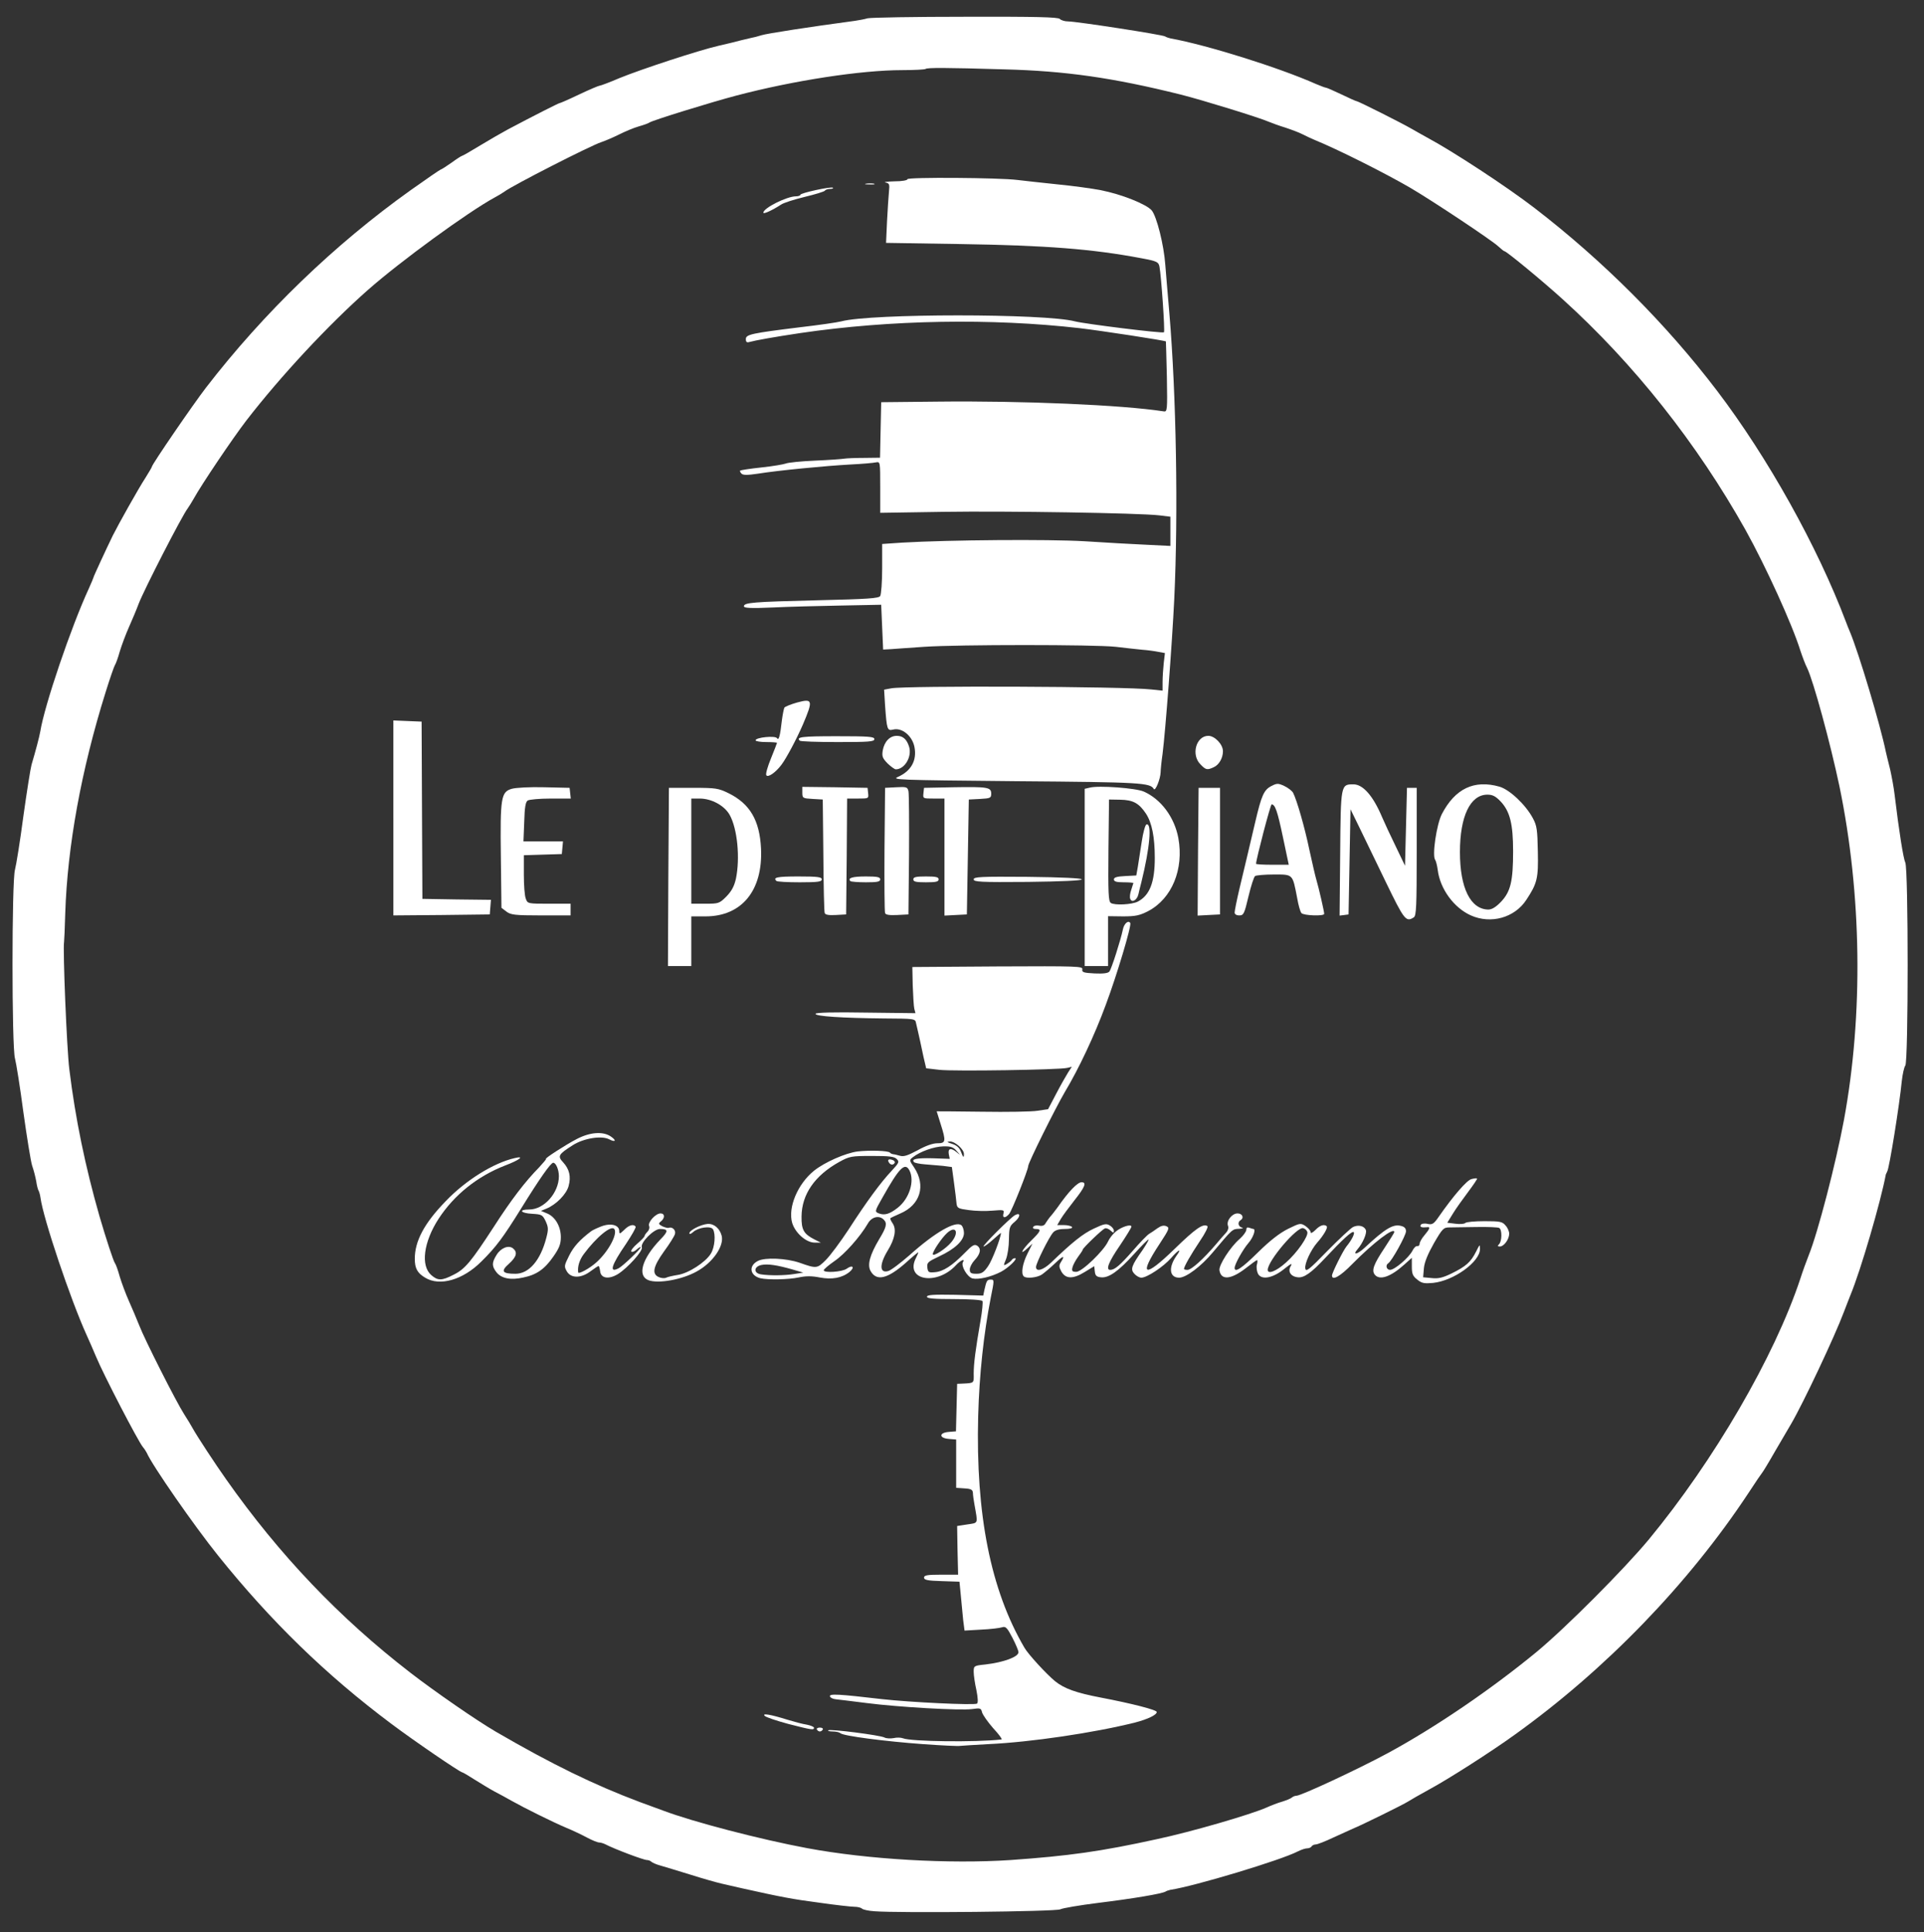 <svg class="img-fluid" xmlns="http://www.w3.org/2000/svg" style="transform-origin:50% 50%;transition:transform 200ms ease-in-out 0s" viewBox="0 0 9880 9920" cursor="move"><rect x="0" y="0" width="9880" height="9920" fill="#333333" stroke="none"/><g fill="#FFF"><path d="M4490 9813c-30-2-59-8-64-14-6-5-23-9-39-9-15 0-97-9-180-21-138-18-195-29-397-74-36-8-83-19-105-24s-94-25-160-46c-66-20-136-42-155-47s-39-14-45-19c-5-5-15-9-23-9-17 0-166-56-214-81-10-5-24-9-31-9-8 0-36-11-62-25s-74-37-106-50c-69-29-216-102-280-138-25-14-66-37-90-49-24-13-70-41-102-61-31-20-60-37-63-37-11 0-251-164-364-249-337-252-620-528-890-864-123-153-339-464-366-527-4-8-13-22-20-30-25-30-202-371-241-465-14-33-35-82-48-110-82-180-223-599-237-705-2-14-6-29-9-35-4-5-10-28-13-50-4-22-13-58-21-80-7-22-27-146-45-275-17-129-37-253-43-275-17-56-17-914 0-970 6-22 26-145 43-274 18-129 37-248 42-265 20-67 40-142 45-171 21-132 158-536 249-733 13-29 24-55 24-57 0-5 66-147 99-215 29-58 132-242 168-297 18-29 33-54 33-57 0-11 213-322 278-406 297-385 659-734 1050-1013 83-59 153-107 156-107s28-16 55-35c26-19 51-35 54-35s45-24 94-54c48-29 112-66 142-82 134-71 257-133 263-134 4 0 50-20 102-45 53-25 100-45 105-45s51-17 102-39c113-46 405-142 509-166 41-9 93-22 115-28 22-5 47-11 55-13 8-1 31-7 50-13 28-9 248-43 480-74 19-3 49-8 65-13 17-4 242-8 502-8 365-1 475 2 485 11 6 7 26 13 43 13 43 0 484 68 498 77 6 4 18 8 27 10 188 34 558 150 747 234 24 10 47 19 51 19 5 0 41 16 81 35 39 19 75 35 79 35 9 1 225 109 282 142 25 14 61 35 80 45 129 69 407 251 550 361 352 271 676 595 937 938s516 800 663 1189c4 11 13 34 20 50 46 110 156 478 184 615 3 14 13 54 22 90 8 36 19 94 23 130 23 191 45 328 55 349 16 34 16 1022 0 1042-6 8-14 43-18 79-12 123-64 448-75 465-3 6-6 12-7 15-26 139-129 493-182 620-6 14-20 52-33 85-47 126-210 471-271 575-11 19-48 82-82 140-33 58-63 107-66 110s-36 51-73 108c-307 464-729 901-1195 1236-127 92-350 234-447 286-44 24-91 51-105 60-23 15-238 121-285 140-11 5-55 25-97 44-42 20-83 36-92 36-8 0-18 5-21 10-3 6-14 10-23 10s-30 7-46 15c-85 45-534 180-656 198-8 2-19 5-25 9-18 11-166 36-345 58-96 12-184 27-195 33-20 12-826 20-955 10zm700-263c298-21 463-44 750-107 179-38 484-127 565-163 22-10 58-24 80-30 22-7 44-16 49-21 6-5 16-9 23-9 24 0 314-135 468-218 244-132 529-326 765-520 150-124 450-425 577-578 334-404 646-940 778-1339 12-38 32-92 43-120 47-116 139-470 181-695 100-542 91-1160-23-1712-47-223-134-542-166-608-10-19-25-60-35-90-42-135-178-433-282-620-249-444-572-852-939-1184-100-91-288-246-298-246-3 0-17-11-32-25-34-32-341-236-454-302-133-77-368-195-490-245-14-6-41-18-60-28s-60-25-90-35c-30-9-68-23-85-30-50-22-343-112-450-139-349-87-594-122-910-130-300-9-395-9-402-2-4 3-58 6-120 6-210 0-557 53-853 131-129 34-430 127-445 138-5 4-30 13-55 20s-70 26-100 41-72 33-93 40c-53 17-457 223-497 254-8 6-31 20-50 30-139 76-483 327-650 474-203 179-448 442-625 671-70 91-231 330-270 401-11 19-25 42-31 50-29 37-224 417-252 490-11 30-34 84-50 120s-37 92-47 125c-9 33-21 65-25 70-4 6-26 69-48 140-125 399-196 791-207 1135-2 74-5 140-6 145-7 37 14 553 27 655 31 254 82 500 155 755 34 116 71 229 79 240 5 6 16 37 25 70 10 33 31 89 47 125s40 92 53 125c27 71 189 391 230 455 16 25 37 59 46 76 21 38 114 180 170 259 273 388 582 712 946 993 131 101 340 245 439 303 289 168 505 273 739 361 44 16 98 36 120 44 153 58 499 148 740 193 310 58 731 82 1045 61z"/><path d="M4740 8955c-193-14-410-42-424-56-6-5-23-9-40-9-16 0-27-3-23-6 8-8 267 25 289 37 9 5 31 6 47 3 17-4 38-3 48 1 42 17 374 21 506 6 5-1-14-27-43-58-28-32-53-68-57-81-5-22-9-23-52-17-59 8-379-10-541-31-69-9-138-17-155-19-16-1-31-8-33-15-5-15 45-12 268 14 141 16 472 32 487 23 6-4 5-29-3-69-8-35-14-77-14-94 0-31 1-32 60-38 94-11 170-39 170-63 0-8-14-41-31-74-27-52-35-60-53-54-12 4-60 10-107 12l-86 5-7-54c-3-29-8-85-12-125l-7-72-91-3c-73-2-91-6-91-18s16-15 87-15h88l-3-125-2-125 52-8c58-9 55 0 37-102-4-22-8-49-8-60-1-16-9-21-43-23l-43-3v-248l-37-3c-52-4-52-32-1-36l37-3 3-122 3-122 25-1c63-3 61-1 60-51 0-51 9-122 35-272 9-50 13-96 10-101-4-6-67-10-146-10-104 0-139-3-139-12 0-10 34-12 145-10l144 4 6-29c11-49 14-53 33-53 18 0 18 3 0 91-37 189-59 395-65 610-13 505 64 892 237 1188 19 34 115 138 158 173 47 38 109 60 235 84 157 30 287 63 287 74 0 15-46 37-111 54-212 53-536 101-754 111-71 4-137 8-145 9-8 2-94-2-190-9z"/><path d="M4195 8880c-3-5 3-10 15-10s18 5 15 10c-3 6-10 10-15 10s-12-4-15-10z"/><path d="M4047 8851c-59-16-113-34-120-41-15-15 28-8 118 20 33 10 77 22 98 25 20 4 37 11 37 16 0 13-12 11-133-20z"/><path d="M7278 6570c-23-18-28-29-28-67v-45l-39 35c-70 63-126 82-151 52-18-22-6-54 50-138 27-41 50-78 50-81 0-28-106 53-215 163-63 65-105 88-105 60 0-14 57-128 74-149 28-34 45-69 37-74-9-6-56 37-146 133-72 77-109 103-141 99-37-4-53-31-35-59 9-15-2-10-33 15-58 48-118 60-136 26-6-12-9-33-6-46 4-13 4-24 1-24s-28 18-56 40c-77 60-129 65-137 12-4-26 56-120 104-161 19-17 34-38 34-47 0-11 5-14 16-10 9 3 18 6 20 6 15 0-1 45-25 72-29 34-71 109-71 128 0 26 36 3 120-80 62-61 111-99 155-121 61-30 64-30 89-14 14 10 26 23 26 31s10 4 25-11c23-24 45-31 58-19 7 7-16 47-49 84-33 38-66 109-61 133 3 19 20 6 113-90 60-61 119-116 132-123 27-13 58-6 66 16 6 16-16 67-42 97-29 33-3 29 35-6 106-99 147-123 186-113 19 4 27 13 27 28 0 21-73 153-91 164-16 10-9 34 9 34 24 0 97-63 115-98 7-15 19-26 25-24 7 1 12-4 12-12s11-28 25-44c28-33 31-44 13-41-27 3-39-1-32-12 3-6 19-9 35-5 24 5 32 0 56-35 76-109 145-189 169-195 14-4 27-5 29-3s-19 33-46 69-63 86-78 111l-29 47 41 5c23 3 46 2 52-4 5-5 49-9 98-9 79 0 92 2 108 22 11 11 19 31 19 42 0 29-27 66-48 66-12 0-13-3-4-12 15-15 16-74 1-83-5-4-58-6-117-5s-122 2-139 2c-30 0-36 6-80 82-31 55-48 96-51 127l-4 47 43 4c34 4 57-1 104-24 73-36 98-58 125-112 19-38 20-39 20-13 0 66-135 163-241 174-45 4-58 2-81-17zm-675-87c59-52 118-138 110-158-2-8-11-16-20-19-30-12-183 167-183 214 0 24 44 7 93-37z"/><path d="M2183 6560c-40-24-53-48-53-97 0-91 49-183 159-296 102-107 245-196 354-221 54-13 25 10-49 38-142 55-262 151-342 274-77 119-93 241-37 289 33 29 54 29 114-2 59-29 90-67 206-245 90-140 162-234 234-307 22-24 38-43 35-43-11 0 100-72 158-102 67-35 133-40 173-14 32 21 27 33-6 16-39-21-132-6-188 30-74 47-79 56-49 88 32 35 41 73 28 121-11 42-63 95-113 116l-29 12 31 13c42 17 71 67 71 122 0 35-8 56-38 99-45 65-86 94-154 108-65 15-113 5-138-26-25-32-25-50 0-90 22-36 62-52 85-33 24 20 17 44-22 79-43 38-34 51 34 51 69 0 128-68 158-183 12-45 11-56-3-87-16-33-20-35-70-38-59-3-72-22-14-22 76 0 152-86 152-171 0-33-15-69-29-69-13 0-71 83-165 235-92 148-128 197-204 272-95 95-214 129-289 83z"/><path d="M3330 6573c-59-23-33-111 61-209 42-43 42-54-2-54-32 0-102 71-93 94 7 18-73 106-122 137-47 29-88 23-92-13-2-16-6-28-8-28-3 0-21 12-40 26-49 38-102 38-123 2-15-26-14-30 12-82 23-46 54-80 112-124 6-5 29-16 52-25 49-19 93-8 93 24 0 16 3 15 25-6 24-25 49-32 59-17 3 5-20 44-49 88-77 112-89 153-37 125 22-12 112-98 112-107 0-4-9 1-20 11s-23 15-28 11c-4-5 10-23 31-41 20-17 37-35 37-39s7-14 15-22 12-21 8-30c-7-19 34-64 59-64 22 0 24 23 2 41-14 11-13 14 7 25 13 6 28 10 33 8 19-7 38 13 32 32-3 11-28 51-56 89-56 78-64 116-27 132 13 6 30 7 38 3s34-10 59-14c55-8 143-65 170-109 21-33 26-101 11-126-12-18-76-9-102 15-11 10-19 12-19 6 0-15 58-45 94-48 33-2 62 23 72 61 13 53-46 138-128 183-75 42-197 64-248 45zm-267-92c61-55 109-144 92-170-14-24-93 41-158 129-22 30-32 64-28 93 2 11 61-22 94-52z"/><path d="M3905 6563c-55-14-62-64-13-89 37-19 145-14 213 9 88 31 91 31 136-14 22-22 75-93 117-157 91-141 165-242 221-301 38-41 40-46 26-60-12-13-40-16-128-16-105 0-115 2-166 30-127 70-194 167-195 281-1 69 12 90 67 118l32 16h-32c-43 0-99-49-115-101-23-79 28-200 112-268 55-44 162-91 224-99 63-7 158-4 166 6 3 4 10 7 15 8 6 0 22 4 36 8 20 6 40-1 91-28 41-23 78-36 101-36 44 0 46-9 17-100-11-34-20-63-20-64 0 0 105 0 232 2 128 2 257 0 286-5l54-8 42-80c23-44 51-93 61-109l19-29-24 6c-42 10-581 18-655 10l-69-8-14-60c-7-33-14-67-16-75s-6-28-10-45c-4-16-9-40-12-52-4-23-7-23-167-24-211-2-353-11-349-24 1-6 92-9 258-6l255 3-6-23c-3-13-6-67-8-119l-2-95 438-3c413-2 438-1 435 15-3 15 6 18 63 21 45 2 69-1 76-10 11-14 58-162 69-215 6-31 28-50 38-34 8 12-69 269-126 421-57 155-139 329-210 447-47 80-188 363-188 380 0 19-84 230-98 246-20 23-36 22-29-3 5-18 1-19-57-14-33 3-88 2-121-3-54-7-60-10-63-33-1-14-7-62-13-107l-11-81-46-6c-26-2-68-6-94-8s-50-7-54-11c-16-16 12-22 96-20l87 3-5-25c-5-30 12-33 42-8 19 16 19 16-1-7-18-21-31-25-70-24-46 1-118 26-156 56-18 14-18 16 7 52 62 93 32 193-72 237-26 11-48 22-50 24s4 15 13 28c19 30 10 78-26 137-44 72-43 119 2 106 13-3 62-40 109-81 133-119 237-178 267-154 7 6 13 24 13 40 0 38-46 82-128 120-57 27-63 32-60 57 3 24 7 27 38 24 43-3 89-33 153-98 40-41 50-47 65-38 22 15 17 42-14 75-13 14-24 35-24 47 0 18 6 22 34 22 27 0 38-7 60-39 21-30 65-145 66-170 0-2-18 13-40 33s-44 36-49 36c-11 0 136-147 161-161 30-16 29 8-1 34-27 22-29 30-30 90 0 36-7 82-15 102-14 34-14 35 4 25 10-6 22-15 25-20 3-6 11-10 17-10 18 0-34 50-72 70-52 27-116 41-146 34-27-7-61-65-49-84 13-20-13-9-36 16-100 108-265 77-205-38 8-16 13-28 11-28s-31 24-64 54c-94 83-151 96-181 41-17-32-3-82 45-163 37-61 42-81 23-100-24-24-63-14-82 21-40 68-118 156-171 192-30 21-55 42-55 47 0 15 95 9 118-8 31-22 43-7 14 17-39 31-90 40-153 28-41-8-71-8-108 0-52 11-158 13-196 4zm175-22l45-7-55-16c-80-23-128-30-161-23-39 9-40 42-1 48 45 7 124 6 172-2zm805-163c42-50 24-89-22-47-28 26-73 93-73 108 0 16 67-27 95-61zm-275-177c60-47 88-138 60-192-23-43-52-14-138 139-41 72-41 73-19 82 29 11 55 4 97-29zm340-276c0-24-46-65-72-64-18 1-16 3 11 12 23 7 38 20 45 39 12 32 16 35 16 13z"/><path d="M5257 6553c-15-14-6-66 19-116l26-52-26 24c-45 42-28 7 19-39 50-49 55-60 24-60-12 0-17-4-13-11 3-6 17-9 31-6 16 3 27-1 33-14 6-9 16-24 22-31 7-7 24-29 38-48 57-82 103-130 124-130 27 0 18 24-36 92-29 37-61 80-71 97l-18 31h35c19 0 38 5 41 10 4 6-11 10-38 10-29 0-49 6-59 18-21 23-88 158-88 177 0 27 37 16 77-22 109-105 164-149 220-175 53-25 64-27 82-16 12 7 21 19 21 27 0 12-3 12-17-1-10-9-23-14-29-11-13 4-114 101-114 109 0 3-11 20-24 37-13 18-26 42-29 55-4 18-1 22 20 22 29 0 141-108 163-156 7-16 25-39 40-51 30-25 80-40 80-25 0 5-27 49-60 98-57 83-73 124-49 124 23 0 50-23 115-97 37-43 75-82 85-88 9-5 28-18 43-29 19-13 32-16 46-10 17 8 14 15-35 90-111 168-79 178 78 25 107-104 145-130 167-116 6 3-11 37-39 78-46 69-81 130-81 142 0 3 8 5 18 5 20 0 81-55 145-130 21-25 45-53 54-62 9-10 13-24 9-34-10-25 20-64 49-64 25 0 35 23 15 35-16 10-12 33 8 38 9 3 2 5-15 6-35 1-34 1-135 121-59 71-137 130-173 130-50 0-56-52-14-112 30-41 12-34-28 12-39 44-123 100-152 100-10 0-26-9-36-20-21-23-16-40 43-123 18-27 32-51 30-53s-35 31-72 72c-82 91-133 127-173 122-22-2-29-9-31-30l-3-27-49 30c-60 37-98 36-120-3-12-23-13-31-2-48 23-37 12-34-30 6-24 23-54 48-68 58-24 16-81 22-93 9z"/><path d="M4565 5969c-10-14-1-21 19-13 9 3 13 10 10 15-7 12-21 11-29-2z"/><path d="M3432 4503l3-458h125c116 0 129 2 182 28 109 54 159 139 166 284 10 215-99 348-285 348h-73v255h-120l2-457zm298 100c27-28 40-52 49-91 22-106 8-256-32-328-27-48-93-84-154-84h-43v540h71c69 0 73-1 109-37z"/><path d="M5570 4505v-455l26-6c45-12 236 2 277 20 89 39 158 132 178 239 29 160-33 311-155 375-43 22-64 27-128 27l-78-1v256h-120v-455zm273 124c61-32 87-99 87-224 0-108-15-181-45-227-36-54-66-71-133-72l-57-1-3 260c-2 220 0 262 12 271 19 13 108 9 139-7z"/><path d="M5804 4615c-4-8-1-29 5-46 6-18 11-34 11-35 0-2-22-4-50-4-37 0-50-4-50-15 0-10 15-15 58-17l57-3 8-45c4-25 13-83 20-129 7-47 18-86 24-88 29-10 18 119-26 297-5 19-12 47-15 61-7 31-34 46-42 24z"/><path d="M7116 4528c-51-106-113-233-137-283l-44-90-5 270-5 270-23 3-23 3 3-320c3-354 3-354 68-354 49 0 101 59 147 168 12 28 43 95 70 150l48 100 5-200 5-200h50v328c0 280-2 329-15 337-40 26-49 14-144-182z"/><path d="M7553 4700c-87-39-158-136-170-233-3-23-9-46-13-52-17-21 7-182 34-235 68-131 166-178 296-141 52 15 135 93 172 163 20 37 23 59 25 170 3 138-3 163-59 248-60 92-182 126-285 80zm155-70c49-52 62-105 62-259 0-140-16-205-64-256-26-27-41-35-68-35-88 0-141 111-141 295s54 293 145 295c19 0 39-12 66-40z"/><path d="M2020 4200v-501l73 3 72 3 2 455 2 455 176 3 176 2-3 38-3 37-247 3-248 2v-500z"/><path d="M2600 4680l-25-19-3-260c-4-307 1-335 56-351 21-6 93-10 167-8l130 3 3 28 3 27h-103c-57 0-110 5-118 10-11 7-16 34-18 110l-4 100h203l-3 33-3 32-97 3-98 3v99c0 54 4 110 10 124 9 26 11 26 120 26h110v60h-152c-135 0-156-3-178-20z"/><path d="M4235 4688c-3-7-6-141-7-298l-3-285-52-3c-51-3-53-4-53-33v-29l168 2 167 3 3 28c3 27 2 27-52 27h-56l-2 298-3 297-53 3c-36 2-54-1-57-10z"/><path d="M4545 4688c-3-7-4-155-3-328l3-315 57-3c53-3 58-1 63 20 3 13 4 160 3 328l-3 305-58 3c-40 2-59-1-62-10z"/><path d="M4850 4400v-300h-56c-54 0-55 0-52-27l3-28 150-3c178-3 195 0 195 33 0 22-4 24-57 27l-58 3-5 295-5 295-57 3-58 3v-301z"/><path d="M6152 4373l3-328h110v650l-58 3-57 3 2-328z"/><path d="M6340 4685c0-8 11-64 25-123 31-128 45-190 81-342 32-136 44-165 84-185 28-14 34-14 66 1 19 9 39 25 44 34 19 36 60 178 84 294 14 64 30 134 36 154 12 40 40 162 40 174 0 13-107 9-117-4-6-7-16-42-22-78-24-124-20-120-120-120-47 0-91 4-96 8-6 4-21 51-34 105-21 89-25 97-47 97-15 0-24-6-24-15zm248-387c-28-133-40-168-58-168-6 0-80 283-80 305 0 3 38 5 84 5h84l-30-142z"/><path d="M3987 4523c-19-18 3-23 113-23 100 0 120 3 120 15s-19 15-113 15c-63 0-117-3-120-7z"/><path d="M4367 4524c-16-16 10-24 79-24 59 0 74 3 74 15s-15 15-73 15c-41 0-77-3-80-6z"/><path d="M4690 4515c0-12 14-15 65-15s65 3 65 15-14 15-65 15-65-3-65-15z"/><path d="M5000 4515c0-13 34-15 278-13 176 2 277 7 277 13s-101 11-277 13c-244 2-278 0-278-13z"/><path d="M5925 4051c-19-32-63-35-705-40-622-6-644-7-607-23 66-30 96-84 83-152-11-58-65-102-110-90-30 7-32 0-41-123l-5-82 37-7c77-14 1199-10 1336 6l57 6v-45c0-25 3-69 6-97l6-51-33-6c-19-4-56-9-84-11-27-3-88-9-135-15-107-12-811-12-985 0-71 5-148 10-170 12l-40 2-5-115-5-115-205 4c-113 2-271 6-353 10-111 5-147 3-147-6 0-19 44-23 378-31 260-6 315-10 322-22 5-8 10-72 10-141v-126l103-7c239-14 748-18 937-7 107 7 250 15 318 18l122 6v-150l-57-7c-104-12-781-23-1110-18l-323 5v-132c0-131 0-131-22-127-13 3-72 8-133 11-127 7-367 30-473 47-54 8-76 8-84 0-7-7-10-14-7-16 2-2 51-10 109-16s114-16 125-20c11-5 79-12 150-15 72-3 139-8 150-10s57-4 102-4l82-1 3-142 3-143 290-3c433-5 948 17 1160 50 19 3 20-2 17-177-2-99-5-181-5-182-5-5-332-55-442-68-455-52-972-43-1435 25-134 20-229 37-262 46-13 4-18 0-18-15 0-24 29-30 280-61 96-11 191-25 210-30 152-41 1047-41 1200 0 51 13 451 63 457 56 6-5-14-291-23-337-5-24-12-28-92-43-254-48-489-66-930-73l-382-6 5-111c3-61 8-130 10-153 4-37 2-42-18-46-12-2 8-5 46-6 38 0 67-5 67-11 0-11 471-8 565 4 28 4 118 13 200 22 83 8 184 22 225 30 109 21 236 72 264 104 26 31 63 179 70 280 3 36 12 148 21 250 35 415 46 1021 25 1465-11 229-45 676-60 795-6 41-10 84-10 95-1 34-27 99-35 86z"/><path d="M3935 3980c-4-6 7-45 24-86 17-42 31-78 31-80s-25-4-55-4-55-4-55-9c0-15 101-25 110-11s16-10 25-91c4-31 10-60 13-66 4-5 33-17 65-26 81-22 83-12 30 113-33 76-85 173-109 205-31 42-71 69-79 55z"/><path d="M4558 3920c-26-27-30-36-25-67 8-45 36-75 72-75 32 0 52 18 64 58 14 51-24 114-69 114-6 0-25-14-42-30z"/><path d="M6165 3925c-50-49-23-147 40-147 33 0 75 44 75 79s-20 70-47 82c-34 16-41 14-68-14z"/><path d="M4107 3803c-20-19 10-23 188-23 167 0 195 2 195 15s-28 15-188 15c-104 0-192-3-195-7z"/><path d="M3920 1092c0-24 121-84 167-84 13 0 23-4 23-8 0-9 160-44 167-36 4 3-3 6-15 6-11 0-23 4-26 9-4 5-50 19-104 32-53 13-108 30-122 40-43 28-90 50-90 41z"/><path d="M4448 943c12-2 30-2 40 0 9 3-1 5-23 4-22 0-30-2-17-4z"/></g></svg>